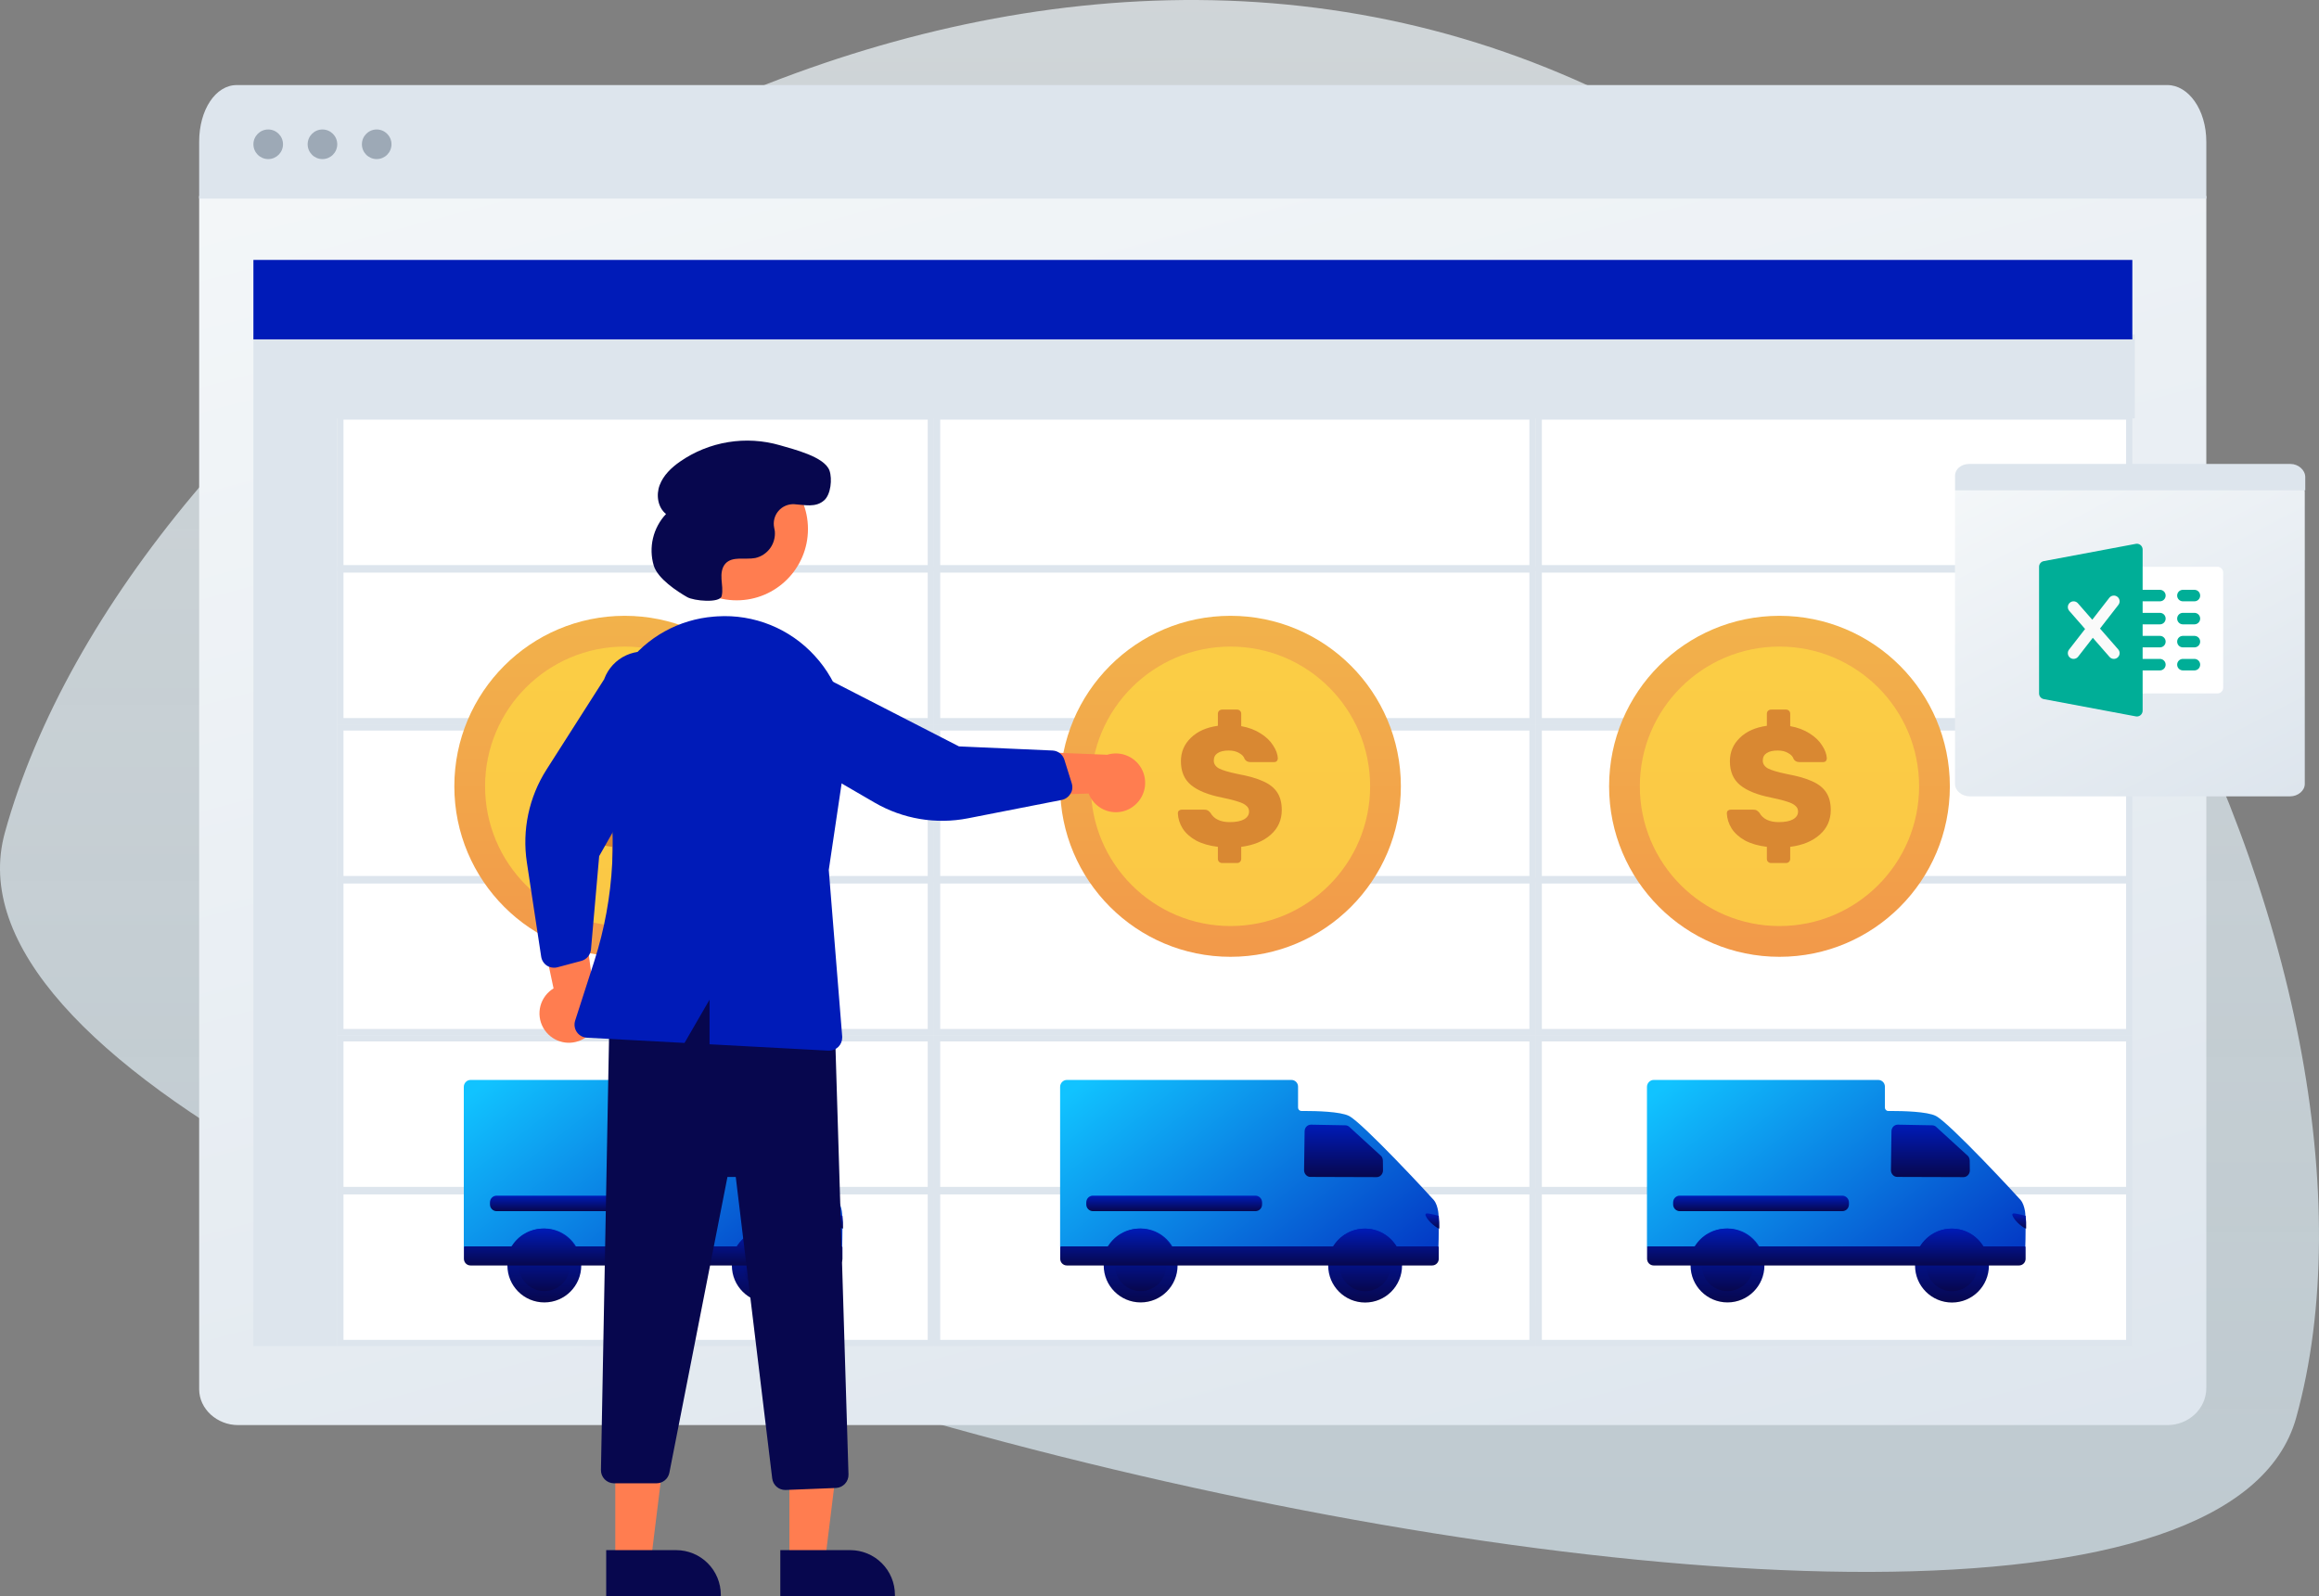 <svg width="382" height="263" viewBox="0 0 382 263" fill="none" xmlns="http://www.w3.org/2000/svg">
<rect x="0" y="0" width="382" height="263" fill="#808080" stroke="none"/>
<path opacity="0.7" fill-rule="evenodd" clip-rule="evenodd" d="M378.249 233.568C397.952 162.314 338.496 31.59 236.09 5.001C133.683 -21.588 21.317 62.996 0.805 137.176C-19.707 211.356 358.546 304.823 378.249 233.568Z" fill="url(#paint0_linear_4202_2201)"/>
<path d="M39.201 234.806H357.044C360.469 234.806 363.438 232.177 363.438 228.672V32.293H32.807V228.891C32.807 232.177 35.776 234.806 39.201 234.806Z" fill="url(#paint1_linear_4202_2201)"/>
<path d="M38.99 14.016H357.027C360.461 14.016 363.438 18.023 363.438 23.367V32.718H32.807V23.367C32.807 18.023 35.555 14.016 38.99 14.016Z" fill="#DDE5ED"/>
<ellipse cx="44.181" cy="23.773" rx="2.437" ry="2.439" fill="#9DA9B6"/>
<ellipse cx="53.116" cy="23.773" rx="2.437" ry="2.439" fill="#9DA9B6"/>
<ellipse cx="62.052" cy="23.773" rx="2.437" ry="2.439" fill="#9DA9B6"/>
<rect x="56.067" y="196.289" width="97.268" height="24.992" fill="white" stroke="#DDE5ED" stroke-width="1.028"/>
<rect x="154.363" y="196.289" width="98.08" height="24.992" fill="white" stroke="#DDE5ED" stroke-width="1.028"/>
<rect x="253.47" y="196.289" width="97.268" height="24.992" fill="white" stroke="#DDE5ED" stroke-width="1.028"/>
<rect x="56.067" y="171.082" width="97.268" height="24.992" fill="white" stroke="#DDE5ED" stroke-width="1.028"/>
<rect x="154.363" y="171.082" width="98.08" height="24.992" fill="white" stroke="#DDE5ED" stroke-width="1.028"/>
<rect x="253.47" y="171.082" width="97.268" height="24.992" fill="white" stroke="#DDE5ED" stroke-width="1.028"/>
<rect x="56.067" y="145.062" width="97.268" height="24.992" fill="white" stroke="#DDE5ED" stroke-width="1.028"/>
<rect x="154.363" y="145.062" width="98.08" height="24.992" fill="white" stroke="#DDE5ED" stroke-width="1.028"/>
<rect x="253.47" y="145.062" width="97.268" height="24.992" fill="white" stroke="#DDE5ED" stroke-width="1.028"/>
<rect x="56.067" y="119.855" width="97.268" height="24.992" fill="white" stroke="#DDE5ED" stroke-width="1.028"/>
<rect x="154.363" y="119.855" width="98.08" height="24.992" fill="white" stroke="#DDE5ED" stroke-width="1.028"/>
<rect x="253.47" y="119.855" width="97.268" height="24.992" fill="white" stroke="#DDE5ED" stroke-width="1.028"/>
<rect x="56.067" y="93.835" width="97.268" height="24.992" fill="white" stroke="#DDE5ED" stroke-width="1.028"/>
<rect x="154.363" y="93.835" width="98.08" height="24.992" fill="white" stroke="#DDE5ED" stroke-width="1.028"/>
<rect x="253.47" y="93.835" width="97.268" height="24.992" fill="white" stroke="#DDE5ED" stroke-width="1.028"/>
<rect x="56.067" y="68.628" width="97.268" height="24.992" fill="white" stroke="#DDE5ED" stroke-width="1.028"/>
<rect x="154.363" y="68.628" width="98.08" height="24.992" fill="white" stroke="#DDE5ED" stroke-width="1.028"/>
<rect x="253.47" y="68.628" width="97.268" height="24.992" fill="white" stroke="#DDE5ED" stroke-width="1.028"/>
<rect x="41.743" y="55.103" width="13.81" height="166.692" fill="#DDE5ED"/>
<rect x="351.658" y="55.103" width="13.823" height="309.509" transform="rotate(90 351.658 55.103)" fill="#DDE5ED"/>
<rect x="41.743" y="42.827" width="309.509" height="13.09" fill="#001BB8"/>
<path d="M77.517 177.939H114.496C115.116 177.939 115.595 178.436 115.595 179.04V182.501C115.595 182.803 115.843 183.052 116.145 183.052C116.287 183.052 116.446 183.052 116.624 183.052C118.539 183.052 122.565 183.14 123.984 183.868C126.236 185.004 137.569 197.253 137.959 197.733C138.367 198.23 138.545 198.886 138.669 199.526C138.757 199.969 138.775 201.106 138.775 202.277C138.775 203.591 138.74 204.958 138.722 205.419C138.722 205.508 138.651 205.579 138.562 205.579H76.56C76.471 205.579 76.4 205.508 76.4 205.419V179.057C76.418 178.436 76.914 177.939 77.517 177.939Z" fill="url(#paint2_linear_4202_2201)"/>
<path d="M120.56 208.525C120.56 211.898 123.292 214.614 126.644 214.614C130.013 214.614 132.727 211.881 132.727 208.525C132.727 205.153 129.996 202.436 126.644 202.436C123.292 202.436 120.56 205.153 120.56 208.525Z" fill="url(#paint3_linear_4202_2201)"/>
<path d="M122.423 208.526C122.423 210.851 124.321 212.751 126.644 212.751C128.967 212.751 130.865 210.851 130.865 208.526C130.865 206.2 128.967 204.301 126.644 204.301C124.321 204.301 122.423 206.183 122.423 208.526Z" fill="url(#paint4_linear_4202_2201)"/>
<path d="M83.583 208.508C83.583 211.881 86.314 214.597 89.666 214.597C93.036 214.597 95.749 211.863 95.749 208.508C95.749 205.135 93.018 202.419 89.666 202.419C86.314 202.419 83.583 205.135 83.583 208.508Z" fill="url(#paint5_linear_4202_2201)"/>
<path d="M85.445 208.508C85.445 210.834 87.343 212.733 89.666 212.733C91.989 212.733 93.887 210.834 93.887 208.508C93.887 206.183 91.989 204.283 89.666 204.283C87.343 204.283 85.445 206.165 85.445 208.508Z" fill="url(#paint6_linear_4202_2201)"/>
<path d="M117.722 185.306L123.38 185.412C123.682 185.412 123.965 185.554 124.16 185.785L129.304 190.49C129.481 190.703 129.57 190.987 129.57 191.288L129.587 192.904C129.552 193.49 129.091 193.951 128.541 193.951L117.616 193.916C117.049 193.916 116.587 193.401 116.587 192.797C116.605 191.146 116.658 187.88 116.676 186.407C116.676 185.785 117.137 185.306 117.722 185.306Z" fill="url(#paint7_linear_4202_2201)"/>
<path d="M136.593 200.058C136.646 199.916 136.824 199.916 136.966 199.933C137.249 199.951 138.739 200.289 138.775 200.324C138.775 200.324 138.846 201.105 138.863 201.389C138.863 201.62 138.863 202.437 138.863 202.437C138.544 202.419 136.983 201.283 136.611 200.289C136.593 200.2 136.576 200.129 136.593 200.058Z" fill="url(#paint8_linear_4202_2201)"/>
<path d="M81.809 199.561H108.572C109.192 199.561 109.671 199.064 109.671 198.443V198.123C109.671 197.502 109.175 197.005 108.572 197.005H81.809C81.188 197.005 80.71 197.502 80.71 198.123V198.443C80.71 199.064 81.206 199.561 81.809 199.561Z" fill="url(#paint9_linear_4202_2201)"/>
<path d="M84.167 205.366C84.221 205.366 84.274 205.33 84.309 205.295C85.391 203.573 87.289 202.436 89.47 202.436C91.652 202.436 93.549 203.573 94.631 205.295C94.667 205.348 94.72 205.366 94.773 205.366H121.27C121.323 205.366 121.376 205.33 121.411 205.295C122.493 203.573 124.391 202.436 126.572 202.436C128.754 202.436 130.652 203.573 131.733 205.295C131.769 205.348 131.822 205.366 131.875 205.366H138.615C138.703 205.366 138.774 205.437 138.774 205.525V207.407C138.774 208.028 138.278 208.508 137.675 208.508H77.516C76.896 208.508 76.417 208.011 76.417 207.407V205.525C76.417 205.437 76.488 205.366 76.577 205.366H84.167Z" fill="url(#paint10_linear_4202_2201)"/>
<path d="M202.694 157.65C218.194 157.65 230.759 145.073 230.759 129.558C230.759 114.044 218.194 101.466 202.694 101.466C187.194 101.466 174.629 114.044 174.629 129.558C174.629 145.073 187.194 157.65 202.694 157.65Z" fill="url(#paint11_linear_4202_2201)"/>
<path opacity="0.7" d="M202.694 152.581C215.397 152.581 225.695 142.273 225.695 129.558C225.695 116.843 215.397 106.536 202.694 106.536C189.991 106.536 179.693 116.843 179.693 129.558C179.693 142.273 189.991 152.581 202.694 152.581Z" fill="#FFDB44"/>
<path d="M201.319 142.2C201.131 142.2 200.963 142.134 200.813 142.003C200.682 141.872 200.617 141.703 200.617 141.497V139.531C199.214 139.362 198.016 139.016 197.025 138.491C196.052 137.948 195.313 137.283 194.807 136.497C194.321 135.71 194.059 134.877 194.022 133.997C194.022 133.828 194.078 133.688 194.19 133.575C194.321 133.463 194.471 133.407 194.639 133.407H198.372C198.615 133.407 198.802 133.444 198.933 133.519C199.064 133.594 199.214 133.725 199.382 133.912C199.962 134.942 201.029 135.457 202.582 135.457C203.592 135.457 204.368 135.308 204.911 135.008C205.472 134.69 205.753 134.259 205.753 133.716C205.753 133.322 205.603 133.004 205.304 132.761C205.023 132.498 204.574 132.274 203.957 132.086C203.358 131.88 202.469 131.656 201.291 131.412C199.027 130.963 197.333 130.279 196.211 129.361C195.088 128.444 194.527 127.133 194.527 125.429C194.527 123.912 195.069 122.629 196.155 121.58C197.24 120.513 198.727 119.848 200.617 119.585V117.619C200.617 117.413 200.682 117.244 200.813 117.113C200.963 116.982 201.131 116.917 201.319 116.917H203.76C203.966 116.917 204.134 116.982 204.265 117.113C204.396 117.244 204.462 117.413 204.462 117.619V119.642C205.697 119.866 206.763 120.269 207.661 120.85C208.559 121.411 209.242 122.067 209.71 122.816C210.197 123.546 210.459 124.258 210.496 124.951C210.496 125.12 210.44 125.269 210.328 125.401C210.215 125.513 210.075 125.569 209.907 125.569H205.977C205.547 125.569 205.229 125.401 205.023 125.063C204.911 124.67 204.612 124.342 204.125 124.08C203.657 123.799 203.087 123.659 202.413 123.659C201.627 123.659 201.019 123.799 200.589 124.08C200.159 124.361 199.943 124.773 199.943 125.316C199.943 125.859 200.224 126.29 200.785 126.608C201.347 126.908 202.385 127.217 203.901 127.536C205.659 127.854 207.063 128.257 208.11 128.743C209.158 129.212 209.925 129.83 210.412 130.598C210.898 131.347 211.141 132.302 211.141 133.463C211.141 135.111 210.533 136.469 209.317 137.536C208.12 138.604 206.501 139.269 204.462 139.531V141.497C204.462 141.703 204.396 141.872 204.265 142.003C204.134 142.134 203.966 142.2 203.76 142.2H201.319Z" fill="#D98832"/>
<path d="M102.906 157.65C118.406 157.65 130.971 145.073 130.971 129.558C130.971 114.044 118.406 101.466 102.906 101.466C87.406 101.466 74.841 114.044 74.841 129.558C74.841 145.073 87.406 157.65 102.906 157.65Z" fill="url(#paint12_linear_4202_2201)"/>
<path opacity="0.7" d="M102.906 152.581C115.609 152.581 125.907 142.273 125.907 129.558C125.907 116.843 115.609 106.536 102.906 106.536C90.203 106.536 79.905 116.843 79.905 129.558C79.905 142.273 90.203 152.581 102.906 152.581Z" fill="#FFDB44"/>
<path d="M101.531 142.2C101.344 142.2 101.175 142.134 101.026 142.003C100.895 141.872 100.829 141.703 100.829 141.497V139.531C99.426 139.362 98.228 139.016 97.237 138.491C96.264 137.948 95.525 137.283 95.02 136.497C94.533 135.71 94.271 134.877 94.234 133.997C94.234 133.828 94.29 133.688 94.402 133.575C94.533 133.463 94.683 133.407 94.851 133.407H98.584C98.827 133.407 99.014 133.444 99.145 133.519C99.276 133.594 99.426 133.725 99.594 133.912C100.174 134.942 101.241 135.457 102.794 135.457C103.804 135.457 104.581 135.308 105.123 135.008C105.684 134.69 105.965 134.259 105.965 133.716C105.965 133.322 105.815 133.004 105.516 132.761C105.235 132.498 104.786 132.274 104.169 132.086C103.57 131.88 102.681 131.656 101.503 131.412C99.239 130.963 97.546 130.279 96.423 129.361C95.3 128.444 94.739 127.133 94.739 125.429C94.739 123.912 95.282 122.629 96.367 121.58C97.452 120.513 98.939 119.848 100.829 119.585V117.619C100.829 117.413 100.895 117.244 101.026 117.113C101.175 116.982 101.344 116.917 101.531 116.917H103.972C104.178 116.917 104.347 116.982 104.478 117.113C104.609 117.244 104.674 117.413 104.674 117.619V119.642C105.909 119.866 106.975 120.269 107.874 120.85C108.772 121.411 109.455 122.067 109.922 122.816C110.409 123.546 110.671 124.258 110.708 124.951C110.708 125.12 110.652 125.269 110.54 125.401C110.428 125.513 110.287 125.569 110.119 125.569H106.19C105.759 125.569 105.441 125.401 105.235 125.063C105.123 124.67 104.824 124.342 104.337 124.08C103.87 123.799 103.299 123.659 102.625 123.659C101.84 123.659 101.231 123.799 100.801 124.08C100.371 124.361 100.156 124.773 100.156 125.316C100.156 125.859 100.436 126.29 100.998 126.608C101.559 126.908 102.597 127.217 104.113 127.536C105.872 127.854 107.275 128.257 108.323 128.743C109.37 129.212 110.137 129.83 110.624 130.598C111.11 131.347 111.354 132.302 111.354 133.463C111.354 135.111 110.746 136.469 109.529 137.536C108.332 138.604 106.714 139.269 104.674 139.531V141.497C104.674 141.703 104.609 141.872 104.478 142.003C104.347 142.134 104.178 142.2 103.972 142.2H101.531Z" fill="#D98832"/>
<path d="M293.127 157.65C308.627 157.65 321.192 145.073 321.192 129.558C321.192 114.044 308.627 101.466 293.127 101.466C277.626 101.466 265.061 114.044 265.061 129.558C265.061 145.073 277.626 157.65 293.127 157.65Z" fill="url(#paint13_linear_4202_2201)"/>
<path opacity="0.7" d="M293.126 152.581C305.829 152.581 316.127 142.273 316.127 129.558C316.127 116.843 305.829 106.536 293.126 106.536C280.423 106.536 270.126 116.843 270.126 129.558C270.126 142.273 280.423 152.581 293.126 152.581Z" fill="#FFDB44"/>
<path d="M291.751 142.2C291.564 142.2 291.396 142.134 291.246 142.003C291.115 141.872 291.05 141.703 291.05 141.497V139.531C289.646 139.362 288.449 139.016 287.457 138.491C286.484 137.948 285.745 137.283 285.24 136.497C284.754 135.71 284.492 134.877 284.454 133.997C284.454 133.828 284.51 133.688 284.623 133.575C284.754 133.463 284.903 133.407 285.072 133.407H288.804C289.048 133.407 289.235 133.444 289.366 133.519C289.497 133.594 289.646 133.725 289.815 133.912C290.395 134.942 291.461 135.457 293.014 135.457C294.024 135.457 294.801 135.308 295.344 135.008C295.905 134.69 296.186 134.259 296.186 133.716C296.186 133.322 296.036 133.004 295.736 132.761C295.456 132.498 295.007 132.274 294.389 132.086C293.791 131.88 292.902 131.656 291.723 131.412C289.459 130.963 287.766 130.279 286.643 129.361C285.521 128.444 284.959 127.133 284.959 125.429C284.959 123.912 285.502 122.629 286.587 121.58C287.672 120.513 289.16 119.848 291.05 119.585V117.619C291.05 117.413 291.115 117.244 291.246 117.113C291.396 116.982 291.564 116.917 291.751 116.917H294.193C294.399 116.917 294.567 116.982 294.698 117.113C294.829 117.244 294.895 117.413 294.895 117.619V119.642C296.129 119.866 297.196 120.269 298.094 120.85C298.992 121.411 299.675 122.067 300.143 122.816C300.629 123.546 300.891 124.258 300.929 124.951C300.929 125.12 300.872 125.269 300.76 125.401C300.648 125.513 300.508 125.569 300.339 125.569H296.41C295.98 125.569 295.662 125.401 295.456 125.063C295.344 124.67 295.044 124.342 294.558 124.08C294.09 123.799 293.519 123.659 292.846 123.659C292.06 123.659 291.452 123.799 291.022 124.08C290.591 124.361 290.376 124.773 290.376 125.316C290.376 125.859 290.657 126.29 291.218 126.608C291.779 126.908 292.818 127.217 294.333 127.536C296.092 127.854 297.495 128.257 298.543 128.743C299.591 129.212 300.358 129.83 300.844 130.598C301.331 131.347 301.574 132.302 301.574 133.463C301.574 135.111 300.966 136.469 299.75 137.536C298.552 138.604 296.934 139.269 294.895 139.531V141.497C294.895 141.703 294.829 141.872 294.698 142.003C294.567 142.134 294.399 142.2 294.193 142.2H291.751Z" fill="#D98832"/>
<path d="M324.473 131.214H377.225C378.534 131.214 379.657 130.278 379.657 129.172V81.093C379.657 79.986 378.534 79.05 377.225 79.05H324.473C323.163 79.05 322.041 79.986 322.041 81.093V129.172C322.041 130.278 323.163 131.214 324.473 131.214Z" fill="url(#paint14_linear_4202_2201)"/>
<path d="M324.404 76.442H377.286C378.606 76.442 379.737 77.445 379.737 78.616V80.789H322.047V78.616C321.953 77.362 322.99 76.442 324.404 76.442Z" fill="#DDE5ED"/>
<path d="M365.268 114.257H351.999C351.476 114.257 351.052 113.832 351.052 113.309C351.052 112.785 351.052 94.859 351.052 94.336C351.052 93.812 351.476 93.387 351.999 93.387H365.268C365.791 93.387 366.216 93.812 366.216 94.336V113.309C366.216 113.832 365.791 114.257 365.268 114.257Z" fill="white"/>
<path d="M355.79 99.078H351.999C351.476 99.078 351.052 98.653 351.052 98.13C351.052 97.606 351.476 97.181 351.999 97.181H355.79C356.314 97.181 356.738 97.606 356.738 98.13C356.738 98.653 356.314 99.078 355.79 99.078Z" fill="#00AE97"/>
<path d="M355.79 102.874H351.999C351.476 102.874 351.052 102.449 351.052 101.925C351.052 101.401 351.476 100.976 351.999 100.976H355.79C356.313 100.976 356.738 101.401 356.738 101.925C356.738 102.449 356.313 102.874 355.79 102.874Z" fill="#00AE97"/>
<path d="M355.79 106.668H351.999C351.476 106.668 351.052 106.243 351.052 105.719C351.052 105.196 351.476 104.771 351.999 104.771H355.79C356.313 104.771 356.738 105.196 356.738 105.719C356.738 106.243 356.313 106.668 355.79 106.668Z" fill="#00AE97"/>
<path d="M355.79 110.463H351.999C351.476 110.463 351.052 110.038 351.052 109.514C351.052 108.99 351.476 108.565 351.999 108.565H355.79C356.313 108.565 356.738 108.99 356.738 109.514C356.738 110.038 356.313 110.463 355.79 110.463Z" fill="#00AE97"/>
<path d="M361.477 99.079H359.581C359.058 99.079 358.634 98.654 358.634 98.13C358.634 97.607 359.058 97.182 359.581 97.182H361.477C362 97.182 362.425 97.607 362.425 98.13C362.425 98.654 362 99.079 361.477 99.079Z" fill="#00AE97"/>
<path d="M361.477 102.874H359.581C359.058 102.874 358.634 102.449 358.634 101.925C358.634 101.401 359.058 100.976 359.581 100.976H361.477C362 100.976 362.425 101.401 362.425 101.925C362.425 102.449 362 102.874 361.477 102.874Z" fill="#00AE97"/>
<path d="M361.477 106.668H359.581C359.058 106.668 358.634 106.243 358.634 105.719C358.634 105.196 359.058 104.771 359.581 104.771H361.477C362 104.771 362.425 105.196 362.425 105.719C362.425 106.243 362 106.668 361.477 106.668Z" fill="#00AE97"/>
<path d="M361.477 110.463H359.581C359.058 110.463 358.634 110.038 358.634 109.514C358.634 108.99 359.058 108.565 359.581 108.565H361.477C362 108.565 362.425 108.99 362.425 109.514C362.425 110.038 362 110.463 361.477 110.463Z" fill="#00AE97"/>
<path d="M352.604 89.811C352.388 89.63 352.098 89.552 351.825 89.609L336.661 92.455C336.212 92.539 335.888 92.93 335.888 93.387V114.257C335.888 114.713 336.212 115.105 336.661 115.189L351.825 118.035C351.882 118.046 351.941 118.052 352 118.052C352.219 118.052 352.434 117.976 352.604 117.834C352.822 117.654 352.947 117.384 352.947 117.103V90.541C352.947 90.258 352.822 89.991 352.604 89.811Z" fill="#00AE97"/>
<path d="M348.921 106.993L345.925 103.564L348.956 99.663C349.278 99.25 349.202 98.654 348.791 98.331C348.379 98.009 347.784 98.085 347.46 98.496L344.653 102.109L342.287 99.403C341.94 99.005 341.341 98.969 340.951 99.314C340.557 99.659 340.517 100.259 340.862 100.652L343.468 103.634L340.826 107.034C340.503 107.448 340.579 108.044 340.991 108.366C341.165 108.501 341.372 108.565 341.574 108.565C341.857 108.565 342.136 108.44 342.323 108.199L344.74 105.088L347.496 108.239C347.684 108.455 347.945 108.565 348.209 108.565C348.431 108.565 348.652 108.488 348.832 108.33C349.227 107.985 349.266 107.385 348.921 106.993Z" fill="#FAFAFA"/>
<path d="M158.986 130.637C159.102 130.752 159.26 130.817 159.423 130.817C159.587 130.817 159.744 130.752 159.861 130.637L162.174 128.321C162.199 128.295 162.229 128.274 162.263 128.26C162.296 128.245 162.332 128.238 162.368 128.238C162.404 128.238 162.44 128.245 162.473 128.26C162.507 128.274 162.537 128.295 162.562 128.321L164.875 130.637C164.991 130.753 165.148 130.818 165.313 130.818C165.477 130.818 165.634 130.753 165.75 130.637C165.866 130.521 165.931 130.363 165.931 130.199C165.931 130.035 165.866 129.877 165.75 129.761L163.436 127.445C163.386 127.394 163.358 127.324 163.358 127.252C163.358 127.179 163.386 127.11 163.436 127.058L165.75 124.737C165.865 124.621 165.93 124.464 165.929 124.3C165.929 124.136 165.864 123.98 165.748 123.864C165.632 123.749 165.474 123.684 165.311 123.684C165.147 123.685 164.991 123.75 164.875 123.866L162.562 126.182C162.51 126.233 162.44 126.261 162.368 126.261C162.296 126.261 162.226 126.233 162.174 126.182L159.861 123.866C159.745 123.75 159.589 123.685 159.425 123.684C159.262 123.684 159.104 123.749 158.988 123.864C158.872 123.98 158.807 124.136 158.807 124.3C158.806 124.464 158.871 124.621 158.986 124.737L161.281 127.058C161.306 127.083 161.326 127.113 161.34 127.147C161.354 127.18 161.361 127.216 161.361 127.252C161.361 127.288 161.354 127.323 161.34 127.357C161.326 127.39 161.306 127.42 161.281 127.445L158.967 129.761C158.854 129.88 158.793 130.039 158.796 130.203C158.8 130.367 158.868 130.523 158.986 130.637Z" fill="#DDE5ED"/>
<path d="M186.3 133.134C185.209 133.794 183.901 133.994 182.663 133.689C181.425 133.384 180.359 132.599 179.699 131.508C179.555 131.264 179.431 131.009 179.326 130.747L162.237 131.316L166.874 123.737L182.375 124.359C183.505 124.009 184.724 124.086 185.801 124.575C186.878 125.063 187.738 125.931 188.219 127.012C188.7 128.093 188.769 129.313 188.412 130.442C188.054 131.57 187.296 132.528 186.281 133.134H186.3Z" fill="#FF7D50"/>
<path d="M90.058 170.149C89.641 169.674 89.322 169.121 89.119 168.523C88.916 167.925 88.833 167.292 88.874 166.662C88.915 166.031 89.08 165.415 89.36 164.848C89.639 164.282 90.027 163.776 90.502 163.359C90.715 163.172 90.943 163.003 91.186 162.857L87.634 146.134L95.899 149.378L98.002 164.761C98.543 165.813 98.681 167.026 98.389 168.172C98.097 169.318 97.395 170.318 96.417 170.981C95.438 171.645 94.251 171.926 93.079 171.773C91.908 171.619 90.833 171.042 90.058 170.149Z" fill="#FF7D50"/>
<path d="M130.033 257.311H135.894L138.68 234.684H130.033V257.311Z" fill="#FF7D50"/>
<path d="M128.537 263H147.418V262.761C147.415 260.814 146.641 258.947 145.265 257.57C143.89 256.193 142.026 255.417 140.081 255.411H128.537V263Z" fill="#07074E"/>
<path d="M101.353 257.311H107.213L110 234.684H101.353V257.311Z" fill="#FF7D50"/>
<path d="M99.857 263H118.738V262.761C118.734 260.814 117.96 258.947 116.585 257.57C115.21 256.193 113.346 255.417 111.401 255.411H99.857V263Z" fill="#07074E"/>
<path d="M129.421 245.498L137.72 245.168C138.279 245.138 138.805 244.893 139.187 244.483C139.57 244.074 139.779 243.532 139.77 242.971L137.433 166.235L137.28 166.182C122.739 160.919 110.712 161.316 100.507 167.397L100.392 167.464L98.992 242.201C98.981 242.773 99.198 243.325 99.594 243.737C99.99 244.148 100.533 244.386 101.104 244.397H108.155C108.653 244.397 109.135 244.223 109.52 243.906C109.904 243.59 110.167 243.149 110.263 242.66L119.794 194.115C119.801 193.925 119.884 193.745 120.023 193.615C120.162 193.486 120.348 193.417 120.538 193.424C120.728 193.431 120.907 193.513 121.037 193.653C121.167 193.792 121.235 193.977 121.228 194.168L127.204 243.608C127.269 244.129 127.522 244.609 127.915 244.957C128.309 245.305 128.815 245.497 129.34 245.498H129.421Z" fill="#07074E"/>
<path d="M121.353 98.914C114.869 98.914 109.613 93.653 109.613 87.163C109.613 80.673 114.869 75.412 121.353 75.412C127.837 75.412 133.093 80.673 133.093 87.163C133.093 93.653 127.837 98.914 121.353 98.914Z" fill="#FF7D50"/>
<path d="M176.548 130.359C176.677 129.94 176.677 129.492 176.548 129.072L175.329 125.173C175.198 124.75 174.94 124.378 174.59 124.108C174.241 123.837 173.816 123.681 173.374 123.661L157.968 122.981L132.983 110.158C131.27 109.72 129.455 109.954 127.908 110.812C126.362 111.669 125.202 113.086 124.664 114.771C124.127 116.457 124.253 118.285 125.018 119.88C125.782 121.476 127.127 122.719 128.776 123.355L144.072 132.244C148.719 134.945 154.187 135.864 159.46 134.828L174.885 131.804C175.181 131.745 175.462 131.625 175.709 131.451C175.956 131.277 176.163 131.054 176.319 130.795C176.411 130.658 176.488 130.512 176.548 130.359Z" fill="#001BB8"/>
<path d="M90.536 159.321C90.947 159.469 91.394 159.489 91.817 159.378L95.76 158.326C96.19 158.21 96.574 157.964 96.859 157.621C97.144 157.279 97.316 156.856 97.352 156.412L98.7 141.058L112.562 116.613C113.177 114.89 113.086 112.995 112.312 111.339C111.537 109.682 110.14 108.399 108.425 107.768C106.71 107.138 104.815 107.21 103.153 107.971C101.491 108.731 100.197 110.117 99.551 111.828V111.871L90.024 126.804C87.132 131.338 85.982 136.768 86.788 142.087L89.149 157.637C89.196 157.936 89.306 158.223 89.47 158.478C89.635 158.732 89.851 158.95 90.105 159.115C90.241 159.199 90.385 159.268 90.536 159.321Z" fill="#001BB8"/>
<path d="M134.197 108.044C132.179 105.831 129.691 104.1 126.917 102.977C124.142 101.854 121.151 101.368 118.164 101.556L117.576 101.599C114.745 101.823 111.995 102.649 109.508 104.023C107.022 105.397 104.858 107.287 103.16 109.565C101.433 111.875 100.219 114.527 99.599 117.344C98.979 120.161 98.967 123.078 99.565 125.9C101.839 136.688 101.263 147.882 97.892 158.378L94.742 168.168C94.642 168.48 94.614 168.811 94.661 169.135C94.707 169.46 94.828 169.769 95.012 170.04C95.196 170.311 95.44 170.536 95.725 170.698C96.009 170.861 96.327 170.956 96.654 170.976L112.758 171.842L116.879 164.718V172.063L136.467 173.115H136.582C137.153 173.115 137.7 172.888 138.103 172.485C138.506 172.081 138.733 171.533 138.733 170.962C138.733 170.905 138.733 170.847 138.733 170.79L136.52 143.335L139.292 124.675C139.74 121.698 139.514 118.658 138.632 115.78C137.75 112.902 136.235 110.258 134.197 108.044Z" fill="#001BB8"/>
<path d="M113.193 98.383C114.278 99.01 118.576 99.426 118.881 98.206V98.182C119.092 97.288 118.915 96.359 118.853 95.445C118.791 94.532 118.881 93.532 119.508 92.852C120.664 91.599 122.729 92.259 124.412 91.943C125.394 91.723 126.263 91.152 126.856 90.338C127.449 89.523 127.725 88.521 127.634 87.517C127.608 87.326 127.573 87.136 127.529 86.948C127.426 86.466 127.435 85.966 127.557 85.488C127.678 85.01 127.908 84.567 128.228 84.192C128.549 83.818 128.951 83.522 129.404 83.329C129.858 83.135 130.349 83.049 130.841 83.077C132.533 83.178 134.364 83.69 135.769 82.431C136.855 81.474 137.117 78.929 136.644 77.551C135.841 75.24 130.707 74.025 128.465 73.359C125.694 72.558 122.779 72.385 119.932 72.853C117.085 73.32 114.378 74.417 112.008 76.063C110.574 77.063 109.273 78.316 108.662 79.938C108.05 81.56 108.351 83.618 109.713 84.69C108.661 85.808 107.92 87.185 107.566 88.68C107.212 90.176 107.257 91.738 107.696 93.211C108.37 95.374 111.568 97.455 113.193 98.383Z" fill="#07074E"/>
<path d="M175.746 177.939H212.724C213.345 177.939 213.824 178.436 213.824 179.04V182.501C213.824 182.803 214.072 183.052 214.373 183.052C214.515 183.052 214.675 183.052 214.852 183.052C216.768 183.052 220.794 183.14 222.212 183.868C224.465 185.004 235.798 197.253 236.188 197.733C236.596 198.23 236.773 198.886 236.897 199.526C236.986 199.969 237.004 201.106 237.004 202.277C237.004 203.591 236.968 204.958 236.951 205.419C236.951 205.508 236.88 205.579 236.791 205.579H174.788C174.7 205.579 174.629 205.508 174.629 205.419V179.057C174.646 178.436 175.143 177.939 175.746 177.939Z" fill="url(#paint15_linear_4202_2201)"/>
<path d="M218.789 208.525C218.789 211.898 221.52 214.614 224.872 214.614C228.242 214.614 230.955 211.881 230.955 208.525C230.955 205.153 228.224 202.436 224.872 202.436C221.52 202.436 218.789 205.153 218.789 208.525Z" fill="url(#paint16_linear_4202_2201)"/>
<path d="M220.652 208.526C220.652 210.851 222.549 212.751 224.873 212.751C227.196 212.751 229.094 210.851 229.094 208.526C229.094 206.2 227.196 204.301 224.873 204.301C222.549 204.301 220.652 206.183 220.652 208.526Z" fill="url(#paint17_linear_4202_2201)"/>
<path d="M181.811 208.508C181.811 211.881 184.543 214.597 187.895 214.597C191.264 214.597 193.978 211.863 193.978 208.508C193.978 205.135 191.247 202.419 187.895 202.419C184.543 202.419 181.811 205.135 181.811 208.508Z" fill="url(#paint18_linear_4202_2201)"/>
<path d="M183.674 208.508C183.674 210.834 185.571 212.733 187.895 212.733C190.218 212.733 192.116 210.834 192.116 208.508C192.116 206.183 190.218 204.283 187.895 204.283C185.571 204.283 183.674 206.165 183.674 208.508Z" fill="url(#paint19_linear_4202_2201)"/>
<path d="M215.951 185.306L221.609 185.412C221.91 185.412 222.194 185.554 222.389 185.785L227.532 190.49C227.71 190.703 227.798 190.987 227.798 191.288L227.816 192.904C227.78 193.49 227.319 193.951 226.77 193.951L215.845 193.916C215.277 193.916 214.816 193.401 214.816 192.797C214.834 191.146 214.887 187.88 214.905 186.407C214.905 185.785 215.366 185.306 215.951 185.306Z" fill="url(#paint20_linear_4202_2201)"/>
<path d="M234.822 200.058C234.875 199.916 235.052 199.916 235.194 199.933C235.478 199.951 236.968 200.289 237.003 200.324C237.003 200.324 237.074 201.105 237.092 201.389C237.092 201.62 237.092 202.437 237.092 202.437C236.773 202.419 235.212 201.283 234.84 200.289C234.822 200.2 234.804 200.129 234.822 200.058Z" fill="url(#paint21_linear_4202_2201)"/>
<path d="M180.038 199.561H206.8C207.421 199.561 207.9 199.064 207.9 198.443V198.123C207.9 197.502 207.403 197.005 206.8 197.005H180.038C179.417 197.005 178.938 197.502 178.938 198.123V198.443C178.938 199.064 179.435 199.561 180.038 199.561Z" fill="url(#paint22_linear_4202_2201)"/>
<path d="M182.396 205.366C182.449 205.366 182.502 205.33 182.538 205.295C183.62 203.573 185.517 202.436 187.699 202.436C189.88 202.436 191.778 203.573 192.86 205.295C192.895 205.348 192.948 205.366 193.002 205.366H219.498C219.551 205.366 219.605 205.33 219.64 205.295C220.722 203.573 222.62 202.436 224.801 202.436C226.982 202.436 228.88 203.573 229.962 205.295C229.997 205.348 230.051 205.366 230.104 205.366H236.843C236.932 205.366 237.003 205.437 237.003 205.525V207.407C237.003 208.028 236.506 208.508 235.903 208.508H175.745C175.124 208.508 174.645 208.011 174.645 207.407V205.525C174.645 205.437 174.716 205.366 174.805 205.366H182.396Z" fill="url(#paint23_linear_4202_2201)"/>
<path d="M272.415 177.939H309.393C310.014 177.939 310.493 178.436 310.493 179.04V182.501C310.493 182.803 310.741 183.052 311.043 183.052C311.185 183.052 311.344 183.052 311.522 183.052C313.437 183.052 317.463 183.14 318.882 183.868C321.134 185.004 332.467 197.253 332.857 197.733C333.265 198.23 333.443 198.886 333.567 199.526C333.655 199.969 333.673 201.106 333.673 202.277C333.673 203.591 333.638 204.958 333.62 205.419C333.62 205.508 333.549 205.579 333.46 205.579H271.458C271.369 205.579 271.298 205.508 271.298 205.419V179.057C271.316 178.436 271.812 177.939 272.415 177.939Z" fill="url(#paint24_linear_4202_2201)"/>
<path d="M315.458 208.525C315.458 211.898 318.189 214.614 321.541 214.614C324.911 214.614 327.625 211.881 327.625 208.525C327.625 205.153 324.893 202.436 321.541 202.436C318.189 202.436 315.458 205.153 315.458 208.525Z" fill="url(#paint25_linear_4202_2201)"/>
<path d="M317.321 208.526C317.321 210.851 319.219 212.751 321.542 212.751C323.865 212.751 325.763 210.851 325.763 208.526C325.763 206.2 323.865 204.301 321.542 204.301C319.219 204.301 317.321 206.183 317.321 208.526Z" fill="url(#paint26_linear_4202_2201)"/>
<path d="M278.481 208.508C278.481 211.881 281.212 214.597 284.564 214.597C287.934 214.597 290.647 211.863 290.647 208.508C290.647 205.135 287.916 202.419 284.564 202.419C281.212 202.419 278.481 205.135 278.481 208.508Z" fill="url(#paint27_linear_4202_2201)"/>
<path d="M280.343 208.508C280.343 210.834 282.241 212.733 284.564 212.733C286.887 212.733 288.785 210.834 288.785 208.508C288.785 206.183 286.887 204.283 284.564 204.283C282.241 204.283 280.343 206.165 280.343 208.508Z" fill="url(#paint28_linear_4202_2201)"/>
<path d="M312.62 185.306L318.278 185.412C318.579 185.412 318.863 185.554 319.058 185.785L324.202 190.49C324.379 190.703 324.468 190.987 324.468 191.288L324.485 192.904C324.45 193.49 323.989 193.951 323.439 193.951L312.514 193.916C311.946 193.916 311.485 193.401 311.485 192.797C311.503 191.146 311.556 187.88 311.574 186.407C311.574 185.785 312.035 185.306 312.62 185.306Z" fill="url(#paint29_linear_4202_2201)"/>
<path d="M331.491 200.058C331.544 199.916 331.722 199.916 331.864 199.933C332.147 199.951 333.637 200.289 333.673 200.324C333.673 200.324 333.744 201.105 333.761 201.389C333.761 201.62 333.761 202.437 333.761 202.437C333.442 202.419 331.881 201.283 331.509 200.289C331.491 200.2 331.473 200.129 331.491 200.058Z" fill="url(#paint30_linear_4202_2201)"/>
<path d="M276.707 199.561H303.47C304.09 199.561 304.569 199.064 304.569 198.443V198.123C304.569 197.502 304.073 197.005 303.47 197.005H276.707C276.086 197.005 275.607 197.502 275.607 198.123V198.443C275.607 199.064 276.104 199.561 276.707 199.561Z" fill="url(#paint31_linear_4202_2201)"/>
<path d="M279.065 205.366C279.118 205.366 279.172 205.33 279.207 205.295C280.289 203.573 282.187 202.436 284.368 202.436C286.55 202.436 288.447 203.573 289.529 205.295C289.565 205.348 289.618 205.366 289.671 205.366H316.168C316.221 205.366 316.274 205.33 316.309 205.295C317.391 203.573 319.289 202.436 321.47 202.436C323.652 202.436 325.55 203.573 326.631 205.295C326.667 205.348 326.72 205.366 326.773 205.366H333.513C333.601 205.366 333.672 205.437 333.672 205.525V207.407C333.672 208.028 333.176 208.508 332.573 208.508H272.414C271.794 208.508 271.315 208.011 271.315 207.407V205.525C271.315 205.437 271.386 205.366 271.475 205.366H279.065Z" fill="url(#paint32_linear_4202_2201)"/>
<defs>
<linearGradient id="paint0_linear_4202_2201" x1="191" y1="0" x2="191" y2="259" gradientUnits="userSpaceOnUse">
<stop stop-color="#F1F9FD"/>
<stop offset="1" stop-color="#E3F5FF" stop-opacity="0.9"/>
</linearGradient>
<linearGradient id="paint1_linear_4202_2201" x1="-112.346" y1="58.535" x2="-34.055" y2="352.908" gradientUnits="userSpaceOnUse">
<stop offset="0.001" stop-color="#F4F7F9"/>
<stop offset="0.999" stop-color="#DDE5ED"/>
</linearGradient>
<linearGradient id="paint2_linear_4202_2201" x1="91.101" y1="169.68" x2="134.145" y2="224.844" gradientUnits="userSpaceOnUse">
<stop stop-color="#11C3FF"/>
<stop offset="1" stop-color="#001BB8"/>
</linearGradient>
<linearGradient id="paint3_linear_4202_2201" x1="126.644" y1="202.436" x2="126.644" y2="214.614" gradientUnits="userSpaceOnUse">
<stop stop-color="#001BB8"/>
<stop offset="1" stop-color="#07074E"/>
</linearGradient>
<linearGradient id="paint4_linear_4202_2201" x1="126.644" y1="204.301" x2="126.644" y2="212.751" gradientUnits="userSpaceOnUse">
<stop stop-color="#001BB8"/>
<stop offset="1" stop-color="#07074E"/>
</linearGradient>
<linearGradient id="paint5_linear_4202_2201" x1="89.666" y1="202.419" x2="89.666" y2="214.597" gradientUnits="userSpaceOnUse">
<stop stop-color="#001BB8"/>
<stop offset="1" stop-color="#07074E"/>
</linearGradient>
<linearGradient id="paint6_linear_4202_2201" x1="89.666" y1="204.283" x2="89.666" y2="212.733" gradientUnits="userSpaceOnUse">
<stop stop-color="#001BB8"/>
<stop offset="1" stop-color="#07074E"/>
</linearGradient>
<linearGradient id="paint7_linear_4202_2201" x1="123.087" y1="185.306" x2="123.087" y2="193.951" gradientUnits="userSpaceOnUse">
<stop stop-color="#001BB8"/>
<stop offset="1" stop-color="#07074E"/>
</linearGradient>
<linearGradient id="paint8_linear_4202_2201" x1="137.725" y1="199.925" x2="137.725" y2="202.437" gradientUnits="userSpaceOnUse">
<stop stop-color="#001BB8"/>
<stop offset="1" stop-color="#07074E"/>
</linearGradient>
<linearGradient id="paint9_linear_4202_2201" x1="95.19" y1="197.005" x2="95.19" y2="199.561" gradientUnits="userSpaceOnUse">
<stop stop-color="#001BB8"/>
<stop offset="1" stop-color="#07074E"/>
</linearGradient>
<linearGradient id="paint10_linear_4202_2201" x1="107.596" y1="202.436" x2="107.596" y2="208.508" gradientUnits="userSpaceOnUse">
<stop stop-color="#001BB8"/>
<stop offset="1" stop-color="#07074E"/>
</linearGradient>
<linearGradient id="paint11_linear_4202_2201" x1="202.694" y1="101.466" x2="202.694" y2="157.65" gradientUnits="userSpaceOnUse">
<stop stop-color="#F2B24B"/>
<stop offset="1" stop-color="#F2994A"/>
</linearGradient>
<linearGradient id="paint12_linear_4202_2201" x1="102.906" y1="101.466" x2="102.906" y2="157.65" gradientUnits="userSpaceOnUse">
<stop stop-color="#F2B24B"/>
<stop offset="1" stop-color="#F2994A"/>
</linearGradient>
<linearGradient id="paint13_linear_4202_2201" x1="293.127" y1="101.466" x2="293.127" y2="157.65" gradientUnits="userSpaceOnUse">
<stop stop-color="#F2B24B"/>
<stop offset="1" stop-color="#F2994A"/>
</linearGradient>
<linearGradient id="paint14_linear_4202_2201" x1="298.328" y1="92.301" x2="331.217" y2="155.527" gradientUnits="userSpaceOnUse">
<stop offset="0.001" stop-color="#F4F7F9"/>
<stop offset="0.999" stop-color="#DDE5ED"/>
</linearGradient>
<linearGradient id="paint15_linear_4202_2201" x1="189.329" y1="169.68" x2="232.373" y2="224.844" gradientUnits="userSpaceOnUse">
<stop stop-color="#11C3FF"/>
<stop offset="1" stop-color="#001BB8"/>
</linearGradient>
<linearGradient id="paint16_linear_4202_2201" x1="224.872" y1="202.436" x2="224.872" y2="214.614" gradientUnits="userSpaceOnUse">
<stop stop-color="#001BB8"/>
<stop offset="1" stop-color="#07074E"/>
</linearGradient>
<linearGradient id="paint17_linear_4202_2201" x1="224.873" y1="204.301" x2="224.873" y2="212.751" gradientUnits="userSpaceOnUse">
<stop stop-color="#001BB8"/>
<stop offset="1" stop-color="#07074E"/>
</linearGradient>
<linearGradient id="paint18_linear_4202_2201" x1="187.895" y1="202.419" x2="187.895" y2="214.597" gradientUnits="userSpaceOnUse">
<stop stop-color="#001BB8"/>
<stop offset="1" stop-color="#07074E"/>
</linearGradient>
<linearGradient id="paint19_linear_4202_2201" x1="187.895" y1="204.283" x2="187.895" y2="212.733" gradientUnits="userSpaceOnUse">
<stop stop-color="#001BB8"/>
<stop offset="1" stop-color="#07074E"/>
</linearGradient>
<linearGradient id="paint20_linear_4202_2201" x1="221.316" y1="185.306" x2="221.316" y2="193.951" gradientUnits="userSpaceOnUse">
<stop stop-color="#001BB8"/>
<stop offset="1" stop-color="#07074E"/>
</linearGradient>
<linearGradient id="paint21_linear_4202_2201" x1="235.953" y1="199.925" x2="235.953" y2="202.437" gradientUnits="userSpaceOnUse">
<stop stop-color="#001BB8"/>
<stop offset="1" stop-color="#07074E"/>
</linearGradient>
<linearGradient id="paint22_linear_4202_2201" x1="193.419" y1="197.005" x2="193.419" y2="199.561" gradientUnits="userSpaceOnUse">
<stop stop-color="#001BB8"/>
<stop offset="1" stop-color="#07074E"/>
</linearGradient>
<linearGradient id="paint23_linear_4202_2201" x1="205.824" y1="202.436" x2="205.824" y2="208.508" gradientUnits="userSpaceOnUse">
<stop stop-color="#001BB8"/>
<stop offset="1" stop-color="#07074E"/>
</linearGradient>
<linearGradient id="paint24_linear_4202_2201" x1="285.999" y1="169.68" x2="329.043" y2="224.844" gradientUnits="userSpaceOnUse">
<stop stop-color="#11C3FF"/>
<stop offset="1" stop-color="#001BB8"/>
</linearGradient>
<linearGradient id="paint25_linear_4202_2201" x1="321.541" y1="202.436" x2="321.541" y2="214.614" gradientUnits="userSpaceOnUse">
<stop stop-color="#001BB8"/>
<stop offset="1" stop-color="#07074E"/>
</linearGradient>
<linearGradient id="paint26_linear_4202_2201" x1="321.542" y1="204.301" x2="321.542" y2="212.751" gradientUnits="userSpaceOnUse">
<stop stop-color="#001BB8"/>
<stop offset="1" stop-color="#07074E"/>
</linearGradient>
<linearGradient id="paint27_linear_4202_2201" x1="284.564" y1="202.419" x2="284.564" y2="214.597" gradientUnits="userSpaceOnUse">
<stop stop-color="#001BB8"/>
<stop offset="1" stop-color="#07074E"/>
</linearGradient>
<linearGradient id="paint28_linear_4202_2201" x1="284.564" y1="204.283" x2="284.564" y2="212.733" gradientUnits="userSpaceOnUse">
<stop stop-color="#001BB8"/>
<stop offset="1" stop-color="#07074E"/>
</linearGradient>
<linearGradient id="paint29_linear_4202_2201" x1="317.985" y1="185.306" x2="317.985" y2="193.951" gradientUnits="userSpaceOnUse">
<stop stop-color="#001BB8"/>
<stop offset="1" stop-color="#07074E"/>
</linearGradient>
<linearGradient id="paint30_linear_4202_2201" x1="332.623" y1="199.925" x2="332.623" y2="202.437" gradientUnits="userSpaceOnUse">
<stop stop-color="#001BB8"/>
<stop offset="1" stop-color="#07074E"/>
</linearGradient>
<linearGradient id="paint31_linear_4202_2201" x1="290.088" y1="197.005" x2="290.088" y2="199.561" gradientUnits="userSpaceOnUse">
<stop stop-color="#001BB8"/>
<stop offset="1" stop-color="#07074E"/>
</linearGradient>
<linearGradient id="paint32_linear_4202_2201" x1="302.494" y1="202.436" x2="302.494" y2="208.508" gradientUnits="userSpaceOnUse">
<stop stop-color="#001BB8"/>
<stop offset="1" stop-color="#07074E"/>
</linearGradient>
</defs>
</svg>
